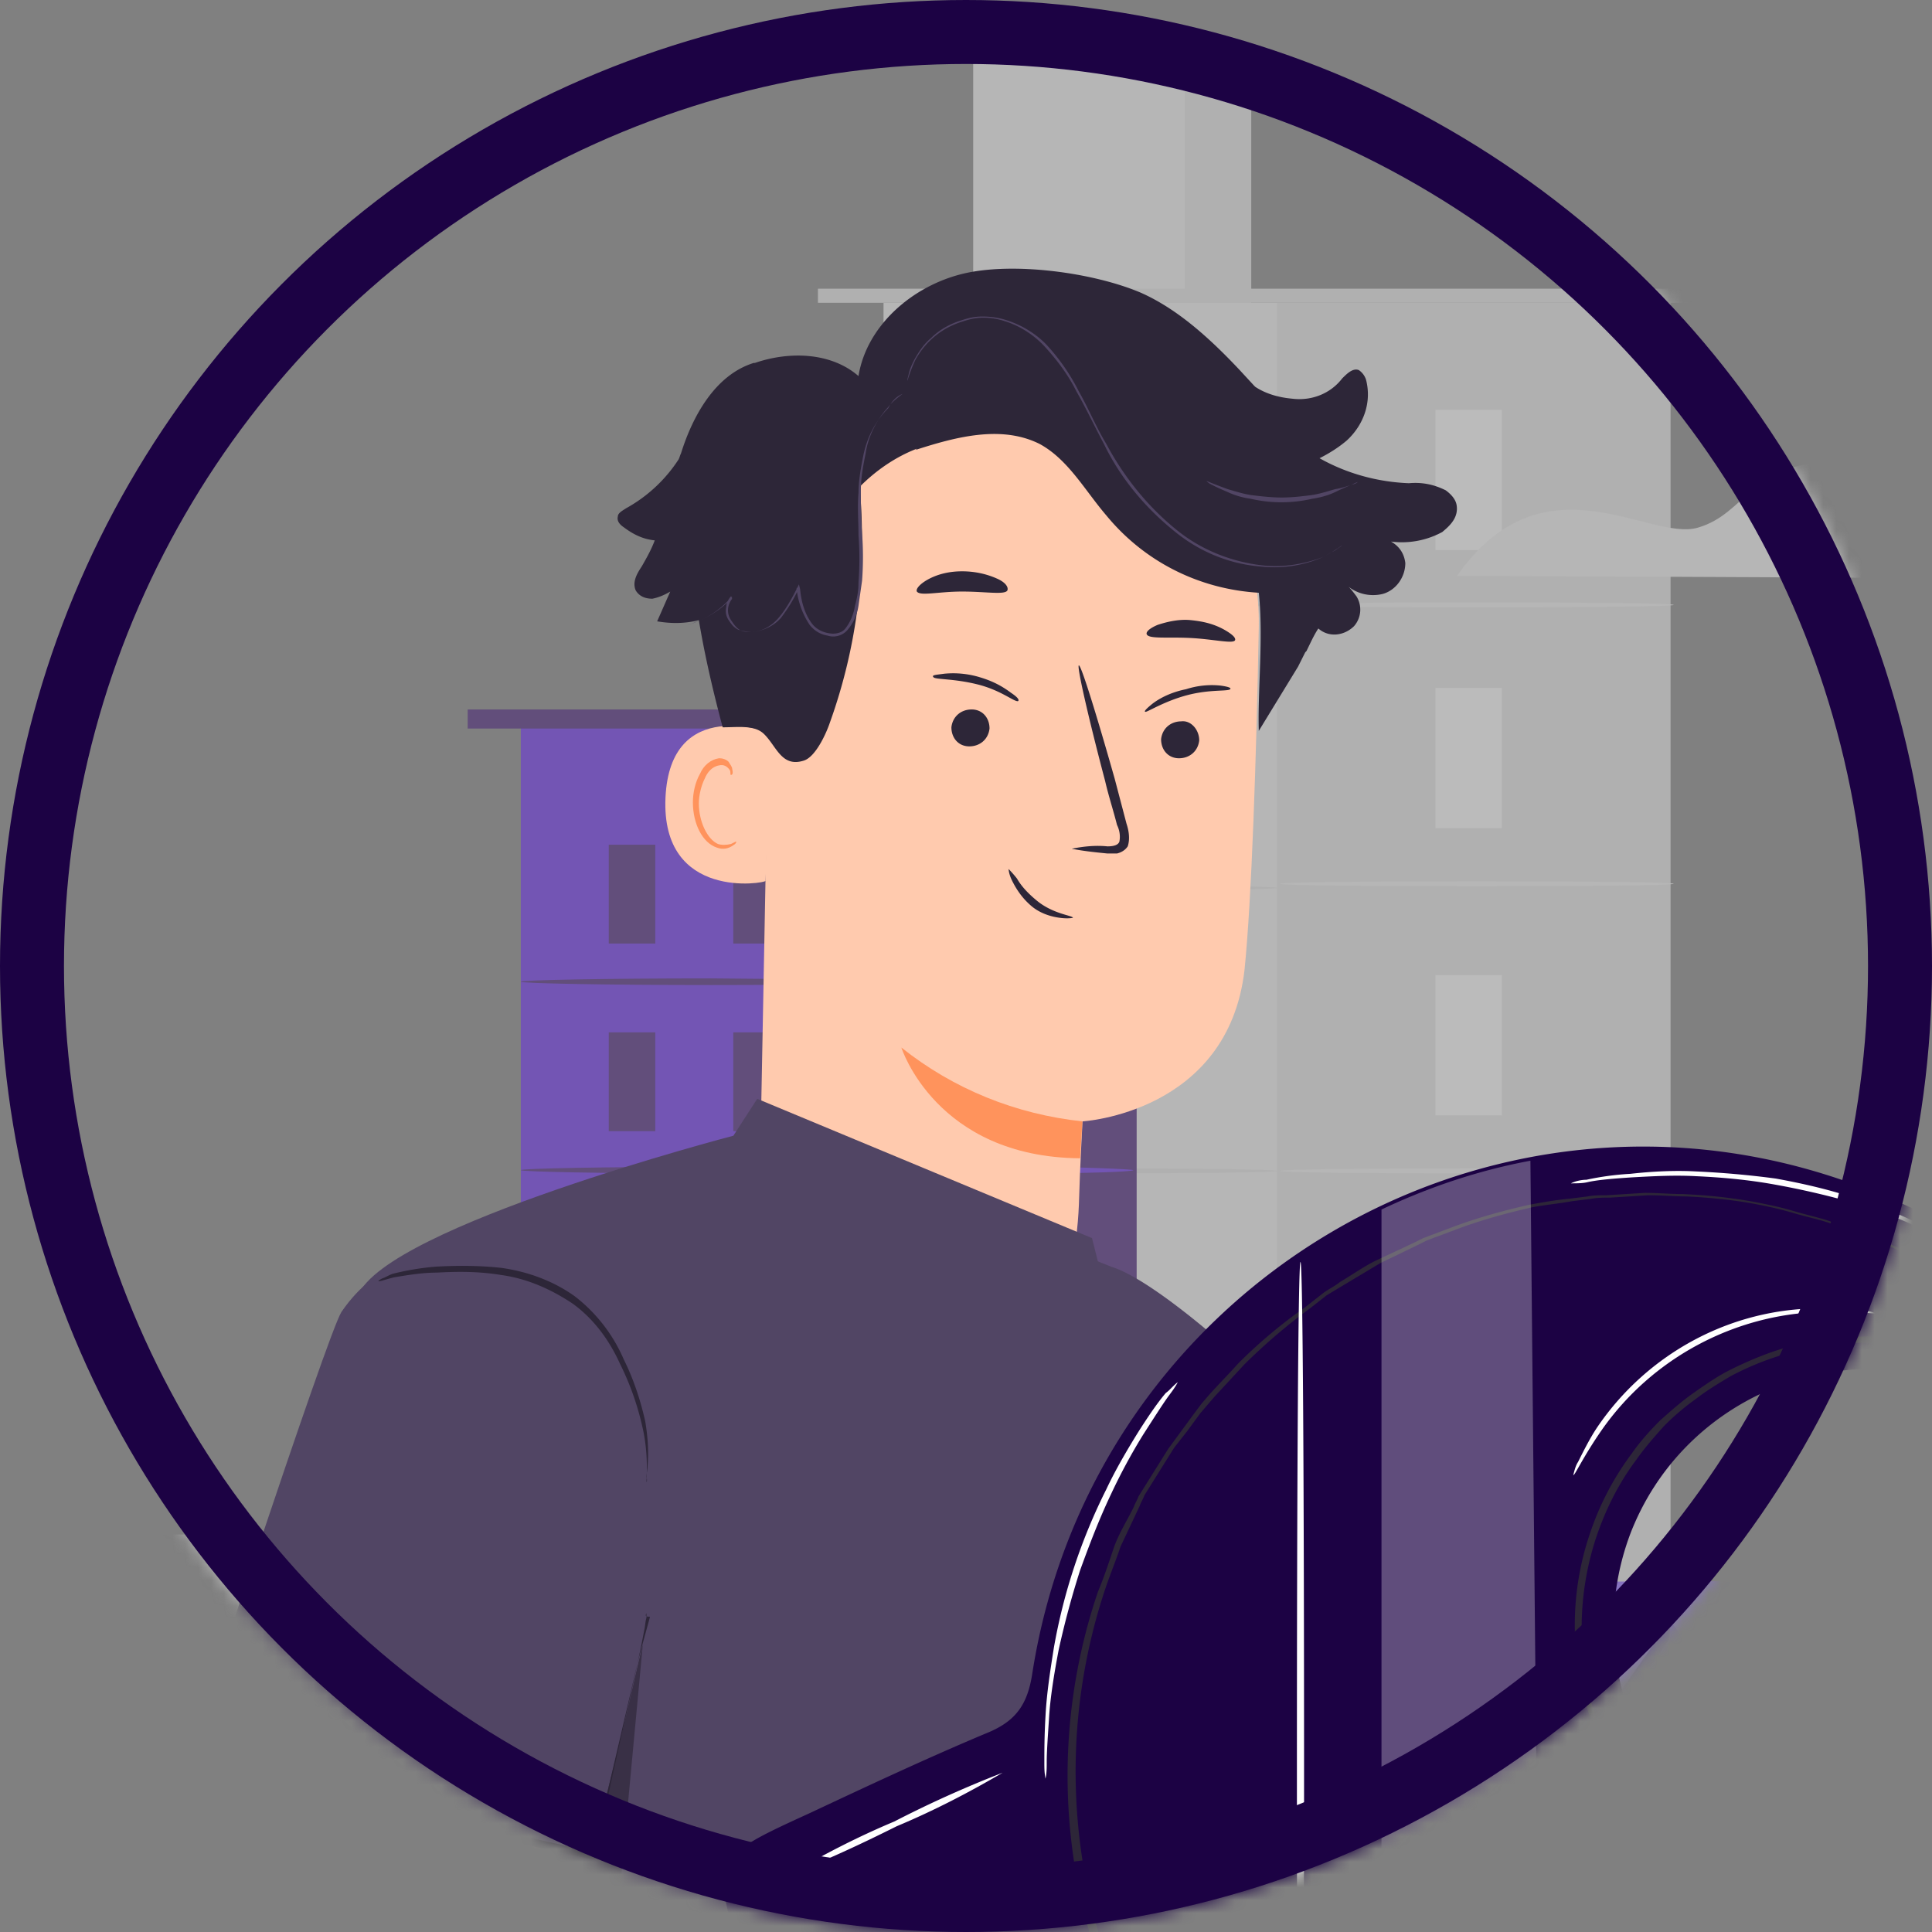 <svg xmlns="http://www.w3.org/2000/svg" width="151" height="151" fill="none" viewBox="0 0 151 151"><rect x="0" y="0" width="151" height="151" fill="#808080" stroke="none"/><mask id="a" width="151" height="151" x="0" y="0" maskUnits="userSpaceOnUse" style="mask-type:alpha"><circle cx="75.5" cy="75.5" r="75.5" fill="#D9D9D9"/></mask><g mask="url(#a)"><g opacity=".5"><path fill="#EBEBEB" d="M130.55 23.664H69.053v160.88h61.497V23.664Z"/><path fill="#E0E0E0" d="M130.551 23.664h-30.75v160.88h30.75V23.664Z"/><path fill="#EBEBEB" d="M97.791 4.527H76.06v19.137H97.79V4.527Z"/><path fill="#E0E0E0" d="M97.791 4.527h-5.19v19.137h5.19V4.527Z"/><path fill="#E0E0E0" d="M132.303 22.563H63.929v1.102h68.374v-1.102Z"/><path fill="#fff" d="M86.373 32.031h-5.19v10.963h5.19V32.031Z"/><path fill="#E0E0E0" d="M99.802 47.277c0 .13-6.877.194-15.375.194-8.498 0-15.374-.065-15.374-.194 0-.13 6.876-.195 15.374-.195 8.498 0 15.375.065 15.375.195Z"/><path fill="#F5F5F5" d="M117.382 32.031h-5.19v10.963h5.19V32.031Z"/><path fill="#EBEBEB" d="M130.81 47.277c0 .13-6.876.194-15.374.194-8.498 0-15.374-.065-15.374-.194 0-.13 6.876-.195 15.374-.195 8.498 0 15.374.065 15.374.195Z"/><path fill="#F5F5F5" d="M117.382 53.766h-5.19v10.963h5.19V53.766Z"/><path fill="#EBEBEB" d="M130.81 69.073c0 .13-6.876.195-15.374.195-8.498 0-15.374-.065-15.374-.195s6.876-.194 15.374-.194c8.498 0 15.374.065 15.374.194Z"/><path fill="#F5F5F5" d="M117.382 76.21h-5.19v10.964h5.19V76.211Z"/><path fill="#EBEBEB" d="M130.81 91.515c0 .13-6.876.195-15.374.195-8.498 0-15.374-.065-15.374-.195s6.876-.195 15.374-.195c8.498 0 15.374.065 15.374.195Z"/><path fill="#F5F5F5" d="M117.382 98.656h-5.19v10.963h5.19V98.656Z"/><path fill="#EBEBEB" d="M130.81 113.964c0 .13-6.876.195-15.374.195-8.498 0-15.374-.065-15.374-.195s6.876-.194 15.374-.194c8.498 0 15.374.064 15.374.194Z"/><path fill="#F5F5F5" d="M117.382 120.453h-5.19v10.963h5.19v-10.963Z"/><path fill="#EBEBEB" d="M130.81 135.761c0 .13-6.876.195-15.374.195-8.498 0-15.374-.065-15.374-.195s6.876-.195 15.374-.195c8.498 0 15.374.065 15.374.195Z"/><path fill="#F5F5F5" d="M117.382 142.375h-5.19v10.963h5.19v-10.963Z"/><path fill="#fff" d="M86.373 54.086h-5.19v10.963h5.19V54.086Z"/><path fill="#E0E0E0" d="M99.802 69.398c0 .13-6.877.194-15.375.194-8.498 0-15.374-.064-15.374-.194s6.876-.195 15.374-.195c8.498 0 15.375.065 15.375.195Z"/><path fill="#fff" d="M86.373 76.21h-5.19v10.964h5.19V76.211Z"/><path fill="#E0E0E0" d="M99.802 91.515c0 .13-6.877.195-15.375.195-8.498 0-15.374-.065-15.374-.195s6.876-.195 15.374-.195c8.498 0 15.375.065 15.375.195Z"/><path fill="#fff" d="M86.373 98.328h-5.19v10.963h5.19V98.328Z"/><path fill="#E0E0E0" d="M99.802 113.64c0 .13-6.877.195-15.375.195-8.498 0-15.374-.065-15.374-.195s6.876-.195 15.374-.195c8.498 0 15.375.065 15.375.195Z"/><path fill="#fff" d="M86.373 120.453h-5.19v10.963h5.19v-10.963Z"/><path fill="#E0E0E0" d="M99.802 135.761c0 .13-6.877.195-15.375.195-8.498 0-15.374-.065-15.374-.195s6.876-.195 15.374-.195c8.498 0 15.375.065 15.375.195Z"/><path fill="#fff" d="M86.373 142.57h-5.19v10.963h5.19V142.57Z"/><path fill="#EBEBEB" d="M44.92 122.07H-2.24v62.147h47.16V122.07Z"/><path fill="#E0E0E0" d="M44.856 122.07h-22.12v62.147h22.12V122.07Z"/><path fill="#F5F5F5" d="M11.837 130.508H7.62v10.314h4.217v-10.314ZM22.735 144.843c0 .13-5.578.195-12.52.195-6.94 0-12.52-.065-12.52-.195s5.58-.195 12.52-.195c6.942 0 12.52.065 12.52.195ZM11.837 150.812H7.62v10.315h4.217v-10.315ZM31.687 130.508h-4.216v10.314h4.216v-10.314ZM40.9 130.508h-4.217v10.314h4.216v-10.314ZM31.687 150.031h-4.216v10.315h4.216v-10.315ZM40.9 150.031h-4.217v10.315h4.216v-10.315Z"/><path fill="#E0E0E0" d="M48.425 119.93H-5.808v2.27h54.233v-2.27Z"/><path fill="#EBEBEB" d="M45.181 122.398c0 .129-10.509.194-23.548.194-13.039 0-23.548-.065-23.548-.194 0-.13 10.509-.195 23.548-.195 13.04 0 23.548.065 23.548.195ZM113.879 45.005l41.777.194s-3.957-9.082-12.391-9.082c-6.422 0-6.746 4.022-10.574 5.125-3.827 1.103-12.066-5.838-18.812 3.763Z"/><path fill="#F5F5F5" d="m-35 .569 73.434.324S31.493-15 16.637-15C5.285-15 4.831-7.93-1.98-5.918-8.792-3.908-23.129-16.298-35 .569Z"/><path fill="#6629E8" d="M88.774 56.227H40.705v127.73h48.07V56.227Z"/><path fill="#431B76" d="M88.839 56.227H70.35v127.73h18.488V56.227Z"/><path fill="#6629E8" d="M81.379 66.348h-3.633v7.72h3.633v-7.72ZM81.379 79.844h-3.633v7.72h3.633v-7.72ZM81.379 95.023h-3.633v7.72h3.633v-7.72ZM81.379 109.488h-3.633v7.72h3.633v-7.72ZM81.379 123.953h-3.633v7.72h3.633v-7.72ZM81.379 138.422h-3.633v7.72h3.633v-7.72Z"/><path fill="#431B76" d="M91.239 55.45H36.553v1.491h54.686V55.45Z"/><path fill="#431B76" d="M79.562 46.434H60.1v9.73h19.46v-9.73Z"/><path fill="#6629E8" d="M70.35 46.434H60.1v9.017h10.25v-9.017Z"/><path fill="#431B76" d="M51.214 66.023H47.58v7.72h3.633v-7.72ZM60.944 66.023h-3.633v7.72h3.633v-7.72ZM51.214 80.688H47.58v7.72h3.633v-7.72ZM60.944 80.688h-3.633v7.72h3.633v-7.72ZM51.214 95.344H47.58v7.719h3.633v-7.72ZM60.944 95.344h-3.633v7.719h3.633v-7.72ZM51.214 110.07H47.58v7.72h3.633v-7.72ZM60.944 110.07h-3.633v7.72h3.633v-7.72ZM51.214 124.734H47.58v7.72h3.633v-7.72ZM60.944 124.734h-3.633v7.72h3.633v-7.72ZM51.214 139.391H47.58v7.719h3.633v-7.719ZM60.944 139.391h-3.633v7.719h3.633v-7.719ZM70.351 76.728c0 .13-6.617.26-14.79.26-8.174 0-14.856-.13-14.856-.26s6.617-.26 14.855-.26c8.174.066 14.791.13 14.791.26ZM70.351 91.455c0 .13-6.617.26-14.79.26-8.174 0-14.856-.13-14.856-.26s6.617-.26 14.855-.26c8.174.065 14.791.195 14.791.26ZM70.351 106.373c0 .13-6.617.259-14.79.259-8.174 0-14.856-.129-14.856-.259s6.617-.26 14.855-.26c8.174.065 14.791.13 14.791.26ZM70.351 121.228c0 .13-6.617.26-14.79.26-8.174 0-14.856-.13-14.856-.26s6.617-.259 14.855-.259c8.174 0 14.791.065 14.791.259ZM70.351 135.759c0 .13-6.617.26-14.79.26-8.174 0-14.856-.13-14.856-.26 0-.129 6.617-.259 14.855-.259 8.174.065 14.791.13 14.791.259ZM70.351 149.967c0 .129-6.617.259-14.79.259-8.174 0-14.856-.13-14.856-.259 0-.13 6.617-.26 14.855-.26 8.174.065 14.791.13 14.791.26Z"/><path fill="#6629E8" d="M88.58 76.728c0 .13-3.958.26-8.823.26s-8.822-.13-8.822-.26 3.957-.26 8.822-.26c4.865 0 8.822.13 8.822.26ZM88.58 91.455c0 .13-3.958.26-8.823.26s-8.822-.13-8.822-.26 3.957-.26 8.822-.26c4.865 0 8.822.195 8.822.26ZM88.58 106.181c0 .13-3.958.26-8.823.26s-8.822-.065-8.822-.26c0-.194 3.957-.259 8.822-.259 4.865 0 8.822.194 8.822.259ZM88.385 121.228c0 .13-3.957.26-8.822.26-4.866 0-8.823-.13-8.823-.26s3.957-.259 8.823-.259c4.865 0 8.822.065 8.822.259ZM88.385 135.759c0 .13-3.957.26-8.822.26-4.866 0-8.823-.13-8.823-.26 0-.129 3.957-.259 8.823-.259 4.865 0 8.822.13 8.822.259ZM88.385 150.353c0 .13-3.957.26-8.822.26-4.866 0-8.823-.13-8.823-.26s3.957-.259 8.823-.259c4.865 0 8.822.129 8.822.259Z"/><path fill="#7241FF" d="M97.662 139.527H78.266v44.502h19.396v-44.502Z"/><path fill="#000" d="M97.662 139.527H78.266v44.502h19.396v-44.502Z" opacity=".2"/><path fill="#7241FF" d="M73.725 139.395h47.874l8.953-12.715 9.341 13.039 11.028-.194-11.871-15.959-53.324.195-12.001 15.634Z"/><path fill="#fff" d="M73.725 139.395h47.874l8.953-12.715 9.341 13.039 11.028-.194-11.871-15.959-53.324.195-12.001 15.634Z" opacity=".2"/><path fill="#7241FF" d="M97.662 139.524v44.502h47.81v-44.502h-5.514l-9.406-12.844-9.017 12.65-23.873.194Z"/><path fill="#fff" d="M139.894 142.379h-17.581v10.898h17.581v-10.898ZM114.399 142.512h-11.093v10.509h11.093v-10.509Z" opacity=".7"/><path fill="#7241FF" d="M127.437 142.379h-.129v11.028h.129v-11.028ZM134.768 142.379h-.129v11.028h.129v-11.028Z"/><path fill="#7241FF" d="M134.703 148.152h-7.33v.13h7.33v-.13ZM108.949 142.512h-.13v10.509h.13v-10.509Z"/><path fill="#7241FF" d="M114.399 147.895h-11.093v.129h11.093v-.129Z"/><path fill="#fff" d="M132.887 135.179a2.324 2.324 0 0 1-2.335 2.335 2.325 2.325 0 0 1-2.335-2.335 2.326 2.326 0 0 1 2.335-2.335c1.233 0 2.335 1.038 2.335 2.335Z" opacity=".7"/><path fill="#7241FF" d="m113.685 132.26 2.984-3.633v-8.822h-6.228v12.52l3.244-.065Z"/><path fill="#000" d="M113.685 132.26v-12.455h2.984v8.822l-2.984 3.633Z" opacity=".2"/><path fill="#7241FF" d="M117.123 118.508h-7.33v1.297h7.33v-1.297ZM73.725 139.397v1.232h47.809v-1.297l-47.81.065ZM121.534 140.627l8.952-12.52.065-1.427-8.952 12.714-.065 1.233ZM150.662 139.527h-10.704v.844h10.704v-.844Z"/><path fill="#000" d="M73.725 139.397v1.232h47.809v-1.297l-47.81.065ZM121.534 140.627l8.952-12.52.065-1.427-8.952 12.714-.065 1.233ZM150.662 139.527h-10.704v.844h10.704v-.844Z" opacity=".3"/></g><path fill="#FFCAAE" d="m88.14 109.796 43.298 33.967 21.416-20.101.559-3.909c.186-1.116.465-2.233.931-3.257l5.494-13.121 12.942 20.938s-31.751 41.505-37.338 42.901c-7.356 1.954-43.95-22.8-43.95-22.8l-3.351-34.618ZM60.207 48.84l-.838 44.295c-.28 7.538-.745 18.798 11.267 18.705 10.428-.837 13.408-10.608 13.687-17.681.094-3.35.28-6.142.28-6.514 0 0 11.36-.651 12.663-11.819.559-5.397.931-16.657 1.117-26.8.187-10.889-8.007-20.102-18.901-21.125l-1.118-.093c-11.639-.559-17.97 9.306-18.157 21.031Z"/><path fill="#FF935C" d="M84.602 87.645c-5.214-.559-10.056-2.513-14.153-5.77 0 0 2.7 8.561 13.967 8.654l.186-2.884Z"/><path fill="#2D2638" d="M79.574 54.796c-.28.093-1.304-.837-3.166-1.303-1.862-.465-3.259-.372-3.445-.558-.186-.186.186-.186.838-.279a7.16 7.16 0 0 1 2.793.28c.931.278 1.676.65 2.421 1.209.559.372.652.558.559.651ZM77.339 56.938c-.093.838-.745 1.396-1.583 1.396s-1.397-.651-1.397-1.489c.094-.837.745-1.396 1.583-1.396s1.397.652 1.397 1.49ZM83.764 66.335c.93-.186 1.862-.28 2.793-.186.466 0 .838-.093.931-.372.093-.466 0-.93-.186-1.303-.28-1.117-.652-2.234-.931-3.443-1.304-4.932-2.235-9.027-2.049-9.027.187 0 1.397 3.908 2.794 8.84l.93 3.537c.187.558.28 1.21.094 1.768-.186.28-.466.465-.838.558h-.745c-.931-.093-1.862-.186-2.793-.372ZM78.737 46.141c-.187.373-1.676.093-3.539.093-1.862 0-3.259.373-3.538 0-.093-.186.186-.558.838-.93.838-.465 1.77-.652 2.7-.652.931 0 1.863.187 2.7.559.652.279.932.651.839.93ZM96.521 50.051c-.186.28-1.676-.093-3.445-.186-1.77-.093-3.259.093-3.445-.279-.093-.186.186-.465.838-.744.838-.28 1.769-.465 2.607-.373.931.094 1.77.28 2.607.745.652.372.931.651.838.837Z"/><path fill="#FFCAAE" d="M60.3 57.308c-.186-.093-7.914-2.978-8.287 5.025-.372 8.096 7.822 6.7 7.822 6.514 0-.186.465-11.54.465-11.54Z"/><path fill="#FF935C" d="m57.506 65.776-.372.186c-.373.093-.745.093-1.024 0-.838-.372-1.49-1.768-1.49-3.164 0-.651.186-1.396.465-1.954.187-.466.56-.93 1.118-1.024.372-.093.652.093.838.372.093.186 0 .373.093.373s.186-.093.093-.466c0-.186-.186-.372-.28-.558-.186-.186-.465-.28-.744-.28-.652.094-1.21.56-1.49 1.21-.373.652-.559 1.49-.559 2.234 0 1.675.745 3.164 1.863 3.536.465.186.93.093 1.303-.186.186-.093.28-.28.186-.28Z"/><path fill="#2D2638" d="M83.858 71.733c0-.186-1.583-.279-2.886-1.395-.559-.466-1.118-1.024-1.49-1.676a9.898 9.898 0 0 0-.652-.744s0 .372.28.93c.372.745.837 1.396 1.49 1.955.651.558 1.489.837 2.234.93.652.093 1.024 0 1.024 0ZM96.149 53.865c-.186.186-1.583 0-3.352.465-1.77.465-3.073 1.303-3.26 1.303-.185 0 .094-.28.56-.651.744-.559 1.675-.931 2.607-1.117a6.536 6.536 0 0 1 2.7-.28c.652.094.838.187.745.28ZM93.728 57.868c-.093.837-.745 1.396-1.583 1.396s-1.397-.652-1.397-1.49c.093-.837.745-1.395 1.583-1.395.745-.093 1.397.651 1.397 1.489 0-.093 0-.093 0 0Z"/><path fill="#2D2638" d="M113.839 39.442c-.093-.465-.465-.837-.838-1.117-.931-.465-1.862-.651-2.886-.558-2.421-.093-4.842-.745-6.984-1.954.745-.373 1.49-.838 2.142-1.396 1.304-1.21 1.955-2.978 1.49-4.746a1.449 1.449 0 0 0-.559-.745c-.465-.186-.931.28-1.303.652-.932 1.21-2.421 1.768-3.911 1.582-1.024-.093-2.049-.372-2.887-.93l-.093-.094-1.117-1.21c-2.794-2.978-5.215-4.932-7.729-6.048-3.724-1.582-9.963-2.42-13.873-1.49-3.911.931-7.543 4.002-8.194 8.004-2.142-1.862-5.4-1.955-8.101-1.024h-.093c-2.98.93-4.75 4.095-5.68 7.073-.093.186-.093.279-.186.465a11.518 11.518 0 0 1-4.097 3.815c-.28.186-.652.372-.652.652-.093.372.186.651.465.837.745.559 1.49.93 2.421 1.024-.279.744-.651 1.396-1.024 2.047-.372.559-.745 1.21-.465 1.861.279.466.744.652 1.303.652.466-.093.931-.28 1.397-.559l-1.024 2.327c1.117.186 2.141.186 3.259-.093.465 2.791 1.117 5.583 1.862 8.375 1.21 0 2.42-.186 3.166.465 1.024.931 1.396 2.7 3.165 2.14.932-.278 1.77-2.14 2.049-2.977 2.142-5.956 2.886-12.19 2.328-18.426 1.303-1.303 2.793-2.326 4.47-2.978l-.094.093c3.166-1.023 6.704-1.954 9.684-.465 2.234 1.21 3.538 3.63 5.214 5.584 2.98 3.629 7.263 5.77 11.919 6.048.372 3.444-.093 7.631 0 10.795l3.072-5.025.559-1.117.093-.093c.28-.558.559-1.21.931-1.768.838.745 2.049.559 2.794-.186a1.96 1.96 0 0 0 .186-2.326c-.279-.373-.559-.745-.931-1.024a3.142 3.142 0 0 0 2.979.837c1.025-.279 1.77-1.302 1.77-2.42-.094-.744-.466-1.302-1.118-1.674a6.608 6.608 0 0 0 4.004-.745c.559-.465 1.304-1.116 1.117-2.14Z"/><path fill="#514564" d="M70.543 30.785c-.373.28-.838.652-1.118 1.024-.93 1.024-1.583 2.326-1.769 3.63-.186.93-.372 1.86-.372 2.884 0 1.024 0 2.14.093 3.35s.093 2.513 0 3.722l-.28 1.955a3.744 3.744 0 0 1-.838 1.86c-.372.466-1.024.652-1.582.466-.56-.093-1.025-.372-1.397-.837a6.329 6.329 0 0 1-1.025-2.885h.187c-.373.837-.838 1.582-1.397 2.326-.559.652-1.397 1.024-2.235 1.117-.372 0-.838-.093-1.117-.186-.372-.186-.559-.465-.745-.745a1.291 1.291 0 0 1-.186-1.023c0-.28.186-.652.372-.838l.093.093c-.651.745-1.49 1.303-2.42 1.768-.28.093-.466.187-.745.28-.093 0-.187.093-.28.093l.28-.093c.186-.093.465-.187.745-.28.93-.465 1.675-1.023 2.327-1.768l.093.093c-.372.466-.465 1.117-.093 1.675.187.28.373.559.652.745.28.186.652.186 1.024.186.838-.093 1.49-.465 2.049-1.117.558-.651 1.024-1.489 1.396-2.233l.187-.372.093.372c.093 1.024.372 1.954.931 2.699.28.372.745.651 1.304.744.465.093 1.024 0 1.303-.372.373-.465.652-1.117.745-1.768.186-.652.28-1.21.28-1.861.093-1.21.093-2.42 0-3.63 0-1.117-.094-2.233 0-3.35 0-.93.186-1.954.372-2.885.28-1.396.931-2.699 1.955-3.722.28-.559.652-.93 1.118-1.117ZM104.901 42.606l-.093.093-.279.186c-.093.093-.279.186-.466.279-.186.093-.465.28-.651.372a9.505 9.505 0 0 1-4.842.745c-2.421-.186-4.75-1.117-6.704-2.699-2.328-1.861-4.284-4.188-5.587-6.886-.745-1.396-1.397-2.792-2.142-4.095-.652-1.303-1.49-2.42-2.42-3.443-.839-.93-1.956-1.675-3.167-2.048a5.276 5.276 0 0 0-1.676-.279c-.558 0-1.024.093-1.583.28-1.583.465-2.886 1.488-3.724 2.977-.28.559-.466 1.117-.652 1.675v-.093l.093-.372c.093-.465.28-.837.466-1.21.372-.651.745-1.21 1.303-1.675.652-.651 1.49-1.116 2.421-1.396.559-.186 1.025-.279 1.583-.279.652 0 1.304.093 1.862.28 1.21.372 2.421 1.116 3.26 2.047a15.84 15.84 0 0 1 2.42 3.536c.745 1.303 1.304 2.699 2.142 4.095 1.397 2.605 3.259 4.932 5.587 6.793 1.862 1.489 4.19 2.42 6.61 2.699 1.584.186 3.26-.093 4.75-.652 1.024-.558 1.489-.93 1.489-.93Z"/><path fill="#514564" d="M106.112 37.675a.71.71 0 0 1-.465.186c-.373.186-.838.372-1.211.559-.558.279-1.21.465-1.862.558a10.634 10.634 0 0 1-4.842 0 6.183 6.183 0 0 1-1.862-.558 15.195 15.195 0 0 1-1.21-.559 1.284 1.284 0 0 1-.373-.279s.652.28 1.676.651c.652.187 1.21.373 1.862.466.745.093 1.583.186 2.328.186.838 0 1.583-.093 2.328-.186.652-.093 1.211-.28 1.862-.466 1.118-.186 1.676-.558 1.769-.558ZM75.291 94.348 86.837 99c2.793.837 8.194 5.397 11.453 8.468l13.408 17.867-20.485 24.94-15.922-55.928Z"/><path fill="#514564" d="m59.183 85.879-1.863 2.885s-27.096 7.072-29.33 12.47c-3.166 7.631 1.024 31.268 1.024 31.268l5.68 50.903-7.822 28.197 71.697 1.21s-4.376-73.889-5.4-81.706c-1.024-7.817-7.822-34.34-7.822-34.34L59.183 85.88Z"/><path fill="#2D2638" d="M92.052 116.773v.28c0 .186.093.372.093.744.093.651.186 1.582.28 2.699.279 2.326.558 5.676.93 9.864.745 8.375 1.49 19.915 2.328 32.664.838 12.749 1.583 24.288 2.142 32.664.28 4.187.558 7.537.745 9.864.093 1.117.186 2.047.186 2.699V209.181v-.186c0-.186-.093-.372-.093-.744a41.734 41.734 0 0 1-.28-2.699c-.279-2.327-.558-5.677-.93-9.864-.746-8.376-1.49-19.915-2.329-32.664-.837-12.749-1.582-24.289-2.141-32.664-.28-4.188-.559-7.538-.745-9.864-.093-1.117-.186-2.048-.186-2.699v-1.024Z"/><path fill="#1C0244" d="m-13.073 217.09 11.639-5.583c1.117-3.629 2.141-7.259 3.352-11.167l13.967 6.235 4.748-14.611 13.967 6.049 4.563-14.703c4.004 1.861 7.449 3.629 10.987 4.839a9.622 9.622 0 0 0 6.053 0c5.028-2.047 9.87-4.56 14.898-7.072.745 1.395 1.21 2.233 1.583 3.07 2.42 5.026 2.607 5.119 7.635 2.699a866.05 866.05 0 0 0 16.295-7.631c2.328-1.116 4.004-.93 6.331.373 17.785 9.957 35.663 10.515 52.889-1.117 16.294-11.074 23.371-26.894 20.95-46.344-2.421-19.449-13.408-32.663-31.565-39.457-28.679-10.702-59.779 7.817-64.528 38.061-.372 2.513-1.303 3.816-3.631 4.747-4.656 1.954-9.218 4.094-13.78 6.234-7.73 3.537-7.73 3.537-5.215 11.726-1.583.837-2.793 1.582-4.19 2.233-17.878 8.19-65.366 29.407-81.009 36.293l-5.4 18.519 19.46 6.607Zm178.032-82.822c-4.004 10.329-15.643 15.448-25.979 11.539-10.335-4.001-15.457-15.634-11.546-25.963 4.004-10.33 15.643-15.448 25.979-11.54h.093c10.242 3.909 15.457 15.448 11.546 25.778-.093.093-.093.186-.093.186Z"/><path fill="#2D2638" d="M174.55 138.643s0-.279-.093-.744c-.094-.465-.094-1.21-.094-2.14 0-.466 0-1.024-.093-1.582a85.63 85.63 0 0 1-.279-1.862c-.093-.651-.186-1.396-.372-2.233l-.559-2.513a40.073 40.073 0 0 0-5.028-12.004 47.175 47.175 0 0 0-11.453-12.842l-1.956-1.489c-.651-.466-1.396-.838-2.141-1.303-.745-.466-1.397-.93-2.235-1.303l-2.328-1.117-1.21-.558-1.211-.466-2.607-.93c-.838-.28-1.769-.465-2.7-.745a28.429 28.429 0 0 0-2.7-.65c-1.863-.373-3.818-.56-5.68-.652-.931 0-1.956-.093-2.98-.093l-2.98.186c-.465 0-1.024 0-1.489.093l-1.49.186c-1.024.186-2.049.28-3.073.465-2.048.466-4.097 1.024-6.052 1.768l-1.49.559c-.279.093-.466.186-.745.279l-.745.372-2.886 1.396-2.794 1.675-1.396.838-1.304 1.023a45.463 45.463 0 0 0-5.121 4.374l-2.328 2.513-.559.651-.558.651-1.025 1.396-1.024 1.303-.931 1.489-.931 1.489-.466.745c-.093.279-.28.558-.372.837l-1.49 3.164c-.372 1.117-.838 2.233-1.21 3.35a45.135 45.135 0 0 0 0 28.476c.372 1.117.838 2.234 1.21 3.35.373 1.117 1.024 2.141 1.49 3.164l.372.838.466.744.931 1.489.931 1.489 1.024 1.396 1.025 1.396.465.652.559.651c.745.838 1.49 1.675 2.328 2.513 1.583 1.582 3.352 2.977 5.121 4.373l1.303 1.024c.466.372.932.558 1.397.931l2.794 1.675 2.886 1.396.745.372.745.279 1.49.558c1.955.745 4.004 1.303 6.052 1.768 1.024.187 2.049.373 3.073.466l1.49.186c.465.093 1.024.093 1.489.093l2.98.186c1.024 0 1.955-.093 2.98-.093 1.955-.093 3.817-.279 5.68-.651.931-.187 1.862-.373 2.7-.652.931-.279 1.769-.465 2.7-.744l2.514-.931 1.304-.465 1.21-.559 2.328-1.116c.745-.372 1.49-.838 2.235-1.303.745-.465 1.396-.838 2.141-1.303l1.956-1.489c4.655-3.443 8.566-7.817 11.546-12.842a43.016 43.016 0 0 0 4.935-12.098c.279-.837.465-1.675.558-2.419.094-.838.187-1.489.373-2.234.186-.744.186-1.303.279-1.861.093-.558.093-1.117.093-1.582.093-.93.093-1.675.093-2.14 0-.466.094-.559.187-.559-.093 0-.093.28-.093.745 0 .465 0 1.21-.094 2.14 0 .466 0 1.024-.093 1.582-.093.559-.186 1.21-.279 1.861-.093.652-.186 1.396-.372 2.234l-.559 2.512a42.957 42.957 0 0 1-4.935 12.098c-2.98 5.025-6.891 9.492-11.546 13.028l-1.956 1.489c-.651.466-1.396.838-2.141 1.303-.745.466-1.397.931-2.235 1.303l-2.328 1.117-1.21.558-1.304.465-2.607.931c-.838.279-1.769.465-2.7.744-.931.28-1.862.466-2.794.652-1.862.372-3.817.558-5.773.651-.931 0-1.955.093-2.979.093l-2.98-.186c-.465 0-1.024 0-1.49-.093l-1.489-.186c-1.025-.186-2.049-.279-3.073-.465-2.049-.466-4.097-1.024-6.053-1.768l-1.489-.559c-.28-.093-.466-.186-.745-.279l-.745-.372-2.98-1.396-2.793-1.675-1.397-.838-1.303-1.023c-1.863-1.303-3.539-2.792-5.215-4.374l-2.328-2.513-.558-.651-.559-.745-1.024-1.395-1.025-1.396-.93-1.489-.932-1.489-.465-.745-.373-.837-1.583-3.164c-.372-1.117-.838-2.234-1.21-3.35a44.72 44.72 0 0 1 0-28.756c.465-1.116.838-2.233 1.21-3.35.373-1.117 1.025-2.14 1.583-3.257.093-.279.28-.558.373-.837l.465-.745.931-1.489.931-1.489 1.025-1.396 1.024-1.396.559-.744.558-.651c.745-.838 1.583-1.676 2.328-2.513a39.29 39.29 0 0 1 5.215-4.374l1.303-1.023c.466-.373.931-.559 1.397-.931.931-.558 1.862-1.21 2.793-1.675l2.98-1.396.745-.372c.279-.093.465-.186.745-.28l1.489-.558c1.956-.744 4.004-1.303 6.053-1.768 1.024-.186 2.048-.372 3.073-.465l1.489-.186c.466-.093 1.025-.093 1.49-.093l2.98-.186c1.024 0 1.955.093 2.979.093 1.956.093 3.818.279 5.773.65.932.187 1.863.373 2.794.652.931.28 1.769.466 2.7.745l2.607.93 1.304.466 1.21.558 2.328 1.117c.745.372 1.49.837 2.235 1.303.745.465 1.397.837 2.141 1.302l1.956 1.489a45.137 45.137 0 0 1 11.546 12.936 42.963 42.963 0 0 1 4.935 12.097c.186.838.465 1.675.559 2.513.093.837.186 1.489.372 2.233.186.745.186 1.303.279 1.862.093.558 0 1.116.093 1.582 0 .93.094 1.675.094 2.14 0 .465.093.744.093.744Z"/><path fill="#2D2638" d="M168.312 127.104v-.372l-.093-1.024c0-.186 0-.465-.094-.745 0-.279-.093-.558-.186-.93-.093-.745-.279-1.582-.465-2.327a22.487 22.487 0 0 0-2.514-5.955c-6.146-10.144-19.182-13.773-29.703-8.19-.932.559-1.863 1.117-2.701 1.768a19.02 19.02 0 0 0-2.514 2.141c-.745.837-1.49 1.675-2.141 2.606-1.397 1.861-2.421 3.908-3.166 6.141a22.646 22.646 0 0 0 0 14.052c.745 2.234 1.769 4.281 3.166 6.142.651.931 1.396 1.768 2.234 2.606.838.744 1.676 1.489 2.514 2.14.838.652 1.77 1.21 2.701 1.768.931.466 1.862.931 2.886 1.303 3.725 1.396 7.822 1.675 11.732 1.024 6.332-1.21 11.826-5.025 15.085-10.423a22.48 22.48 0 0 0 2.514-5.956c.186-.744.372-1.488.465-2.326.093-.372.093-.651.187-.931l.093-.744.093-1.024c-.186-.465-.093-.651-.093-.744V129.337c0 .372-.093.559-.093.931-.094.744-.187 1.582-.466 2.326a20.107 20.107 0 0 1-2.421 6.049c-3.352 5.584-8.846 9.492-15.27 10.702-4.004.744-8.101.465-11.919-.931a28.902 28.902 0 0 1-2.98-1.302c-.931-.559-1.862-1.117-2.793-1.769-.931-.651-1.769-1.395-2.607-2.233-.838-.838-1.583-1.675-2.235-2.606a21.442 21.442 0 0 1-3.259-6.328 22.217 22.217 0 0 1 0-14.331 22.134 22.134 0 0 1 3.259-6.235c.652-.93 1.397-1.768 2.235-2.605.838-.745 1.676-1.489 2.607-2.141.931-.651 1.862-1.303 2.793-1.768a28.906 28.906 0 0 1 2.98-1.303c3.818-1.396 7.915-1.675 11.919-.93 6.331 1.209 11.918 5.118 15.27 10.701a20.128 20.128 0 0 1 2.421 6.049c.186.745.372 1.582.466 2.327 0 .372.093.651.093.93v2.234Z"/><path fill="#fff" d="M107.974 94.534v87.755a58.689 58.689 0 0 0 12.57 4.188l-.931-95.758c-4.004.744-7.915 2.047-11.639 3.815Z" opacity=".3"/><path fill="#fff" d="M101.643 179.032c-.093 0-.28-18.053-.28-40.201 0-22.149.093-40.202.28-40.202.186 0 .279 18.053.279 40.202 0 22.148-.186 40.201-.279 40.201ZM92.052 108.027c-.187.373-.466.745-.745 1.117-.466.651-1.118 1.675-1.956 2.978a44.858 44.858 0 0 0-2.514 4.653c-.93 1.954-1.676 3.908-2.42 5.956a68.075 68.075 0 0 0-1.677 6.235c-.372 1.954-.651 3.722-.744 5.211-.094 1.489-.187 2.699-.187 3.536 0 .466 0 .838-.093 1.303-.093-.465-.093-.837-.093-1.303 0-.837 0-2.047.093-3.629.093-1.768.373-3.536.652-5.304a44.977 44.977 0 0 1 4.097-12.377c.745-1.582 1.676-3.164 2.607-4.653.838-1.303 1.49-2.234 2.049-2.885.279-.186.558-.558.93-.838ZM78.364 138.551c-2.7 1.582-5.4 2.978-8.287 4.187-2.794 1.396-5.587 2.699-8.474 3.816 2.7-1.582 5.401-2.978 8.288-4.188a86.821 86.821 0 0 1 8.473-3.815ZM146.522 102.63c0 .093-1.582-.186-4.19-.093-6.797.186-13.222 3.629-17.132 9.213-1.49 2.14-2.142 3.629-2.235 3.536.093-.372.186-.744.372-1.024.466-.93.931-1.861 1.49-2.698 3.911-5.77 10.429-9.306 17.412-9.306 1.024 0 2.049.093 3.073.186.466 0 .838 0 1.21.186ZM153.692 97.791a3.138 3.138 0 0 1-1.117-.558c-.745-.373-1.77-.838-3.073-1.49-1.304-.65-2.98-1.116-4.749-1.767a63.585 63.585 0 0 0-6.052-1.396c-2.049-.373-4.097-.559-6.146-.652-1.676-.093-3.352 0-5.028.093-1.397.093-2.607.186-3.445.373-.373.093-.838.093-1.304.093.373-.186.838-.28 1.211-.28a22.04 22.04 0 0 1 3.445-.465c1.676-.186 3.445-.279 5.121-.186 2.049.093 4.19.28 6.239.558 2.048.373 4.097.838 6.052 1.49 1.583.558 3.259 1.116 4.749 1.86 1.303.652 2.328 1.117 3.073 1.582.279.187.651.466 1.024.745Z"/><path fill="#000" d="m41.398 165.631 3.166-16.1 3.725-.093 1.955-20.938-4.097 16.658-4.004-.931-3.91 20.752 3.165.652Z" opacity=".3"/><path fill="#FFCAAE" d="m41.026 185.356 31.472-.465-.559-13.122-33.613-6.793 4.841-24.754-22.905-5.304a230.709 230.709 0 0 0-5.308 35.549s-1.583 9.864 9.684 12.656a95.236 95.236 0 0 0 16.388 2.233Z"/><path fill="#514564" d="m14.488 138.086 31.659 7.072s5.493-20.566 5.68-26.336c.186-5.676-7.636-23.823-18.716-20.1 0 0-3.352-.652-6.425 3.815-1.117 1.768-12.198 35.549-12.198 35.549Z"/><path fill="#2D2638" d="M50.524 115.842c.093-1.582 0-3.071-.373-4.56a21.416 21.416 0 0 0-1.676-4.653c-.838-1.861-2.048-3.536-3.724-4.746-1.676-1.116-3.539-1.954-5.587-2.233-1.676-.28-3.352-.28-5.028-.186-1.118 0-2.235.186-3.352.372-.745.186-1.21.372-1.21.279 0 0 .092-.093.279-.186.279-.093.558-.279.838-.372a21.003 21.003 0 0 1 3.352-.558c1.676-.093 3.445-.093 5.12.093 2.05.279 4.098 1.023 5.774 2.233a12.418 12.418 0 0 1 3.818 4.932c.744 1.489 1.303 3.164 1.676 4.839.186 1.117.279 2.234.186 3.444 0 .279-.093.651-.093.93.093.279 0 .372 0 .372ZM50.524 126.082v.372c-.093.279-.093.652-.186 1.024-.187 1.024-.466 2.326-.838 4.001-.745 3.444-1.862 8.19-2.98 13.68v.186h-.186l-6.332-1.396-17.878-4.094-5.4-1.303-1.49-.372a.712.712 0 0 1-.465-.186c.186 0 .372 0 .558.093l1.49.279 5.494 1.117 17.97 3.908 6.332 1.396-.28.186 3.167-13.587c.372-1.675.745-2.977 1.024-4.001l.28-1.024c-.373 0-.373-.093-.28-.279Z"/></g><circle cx="75.5" cy="75.5" r="73" stroke="#1C0244" stroke-width="5"/></svg>